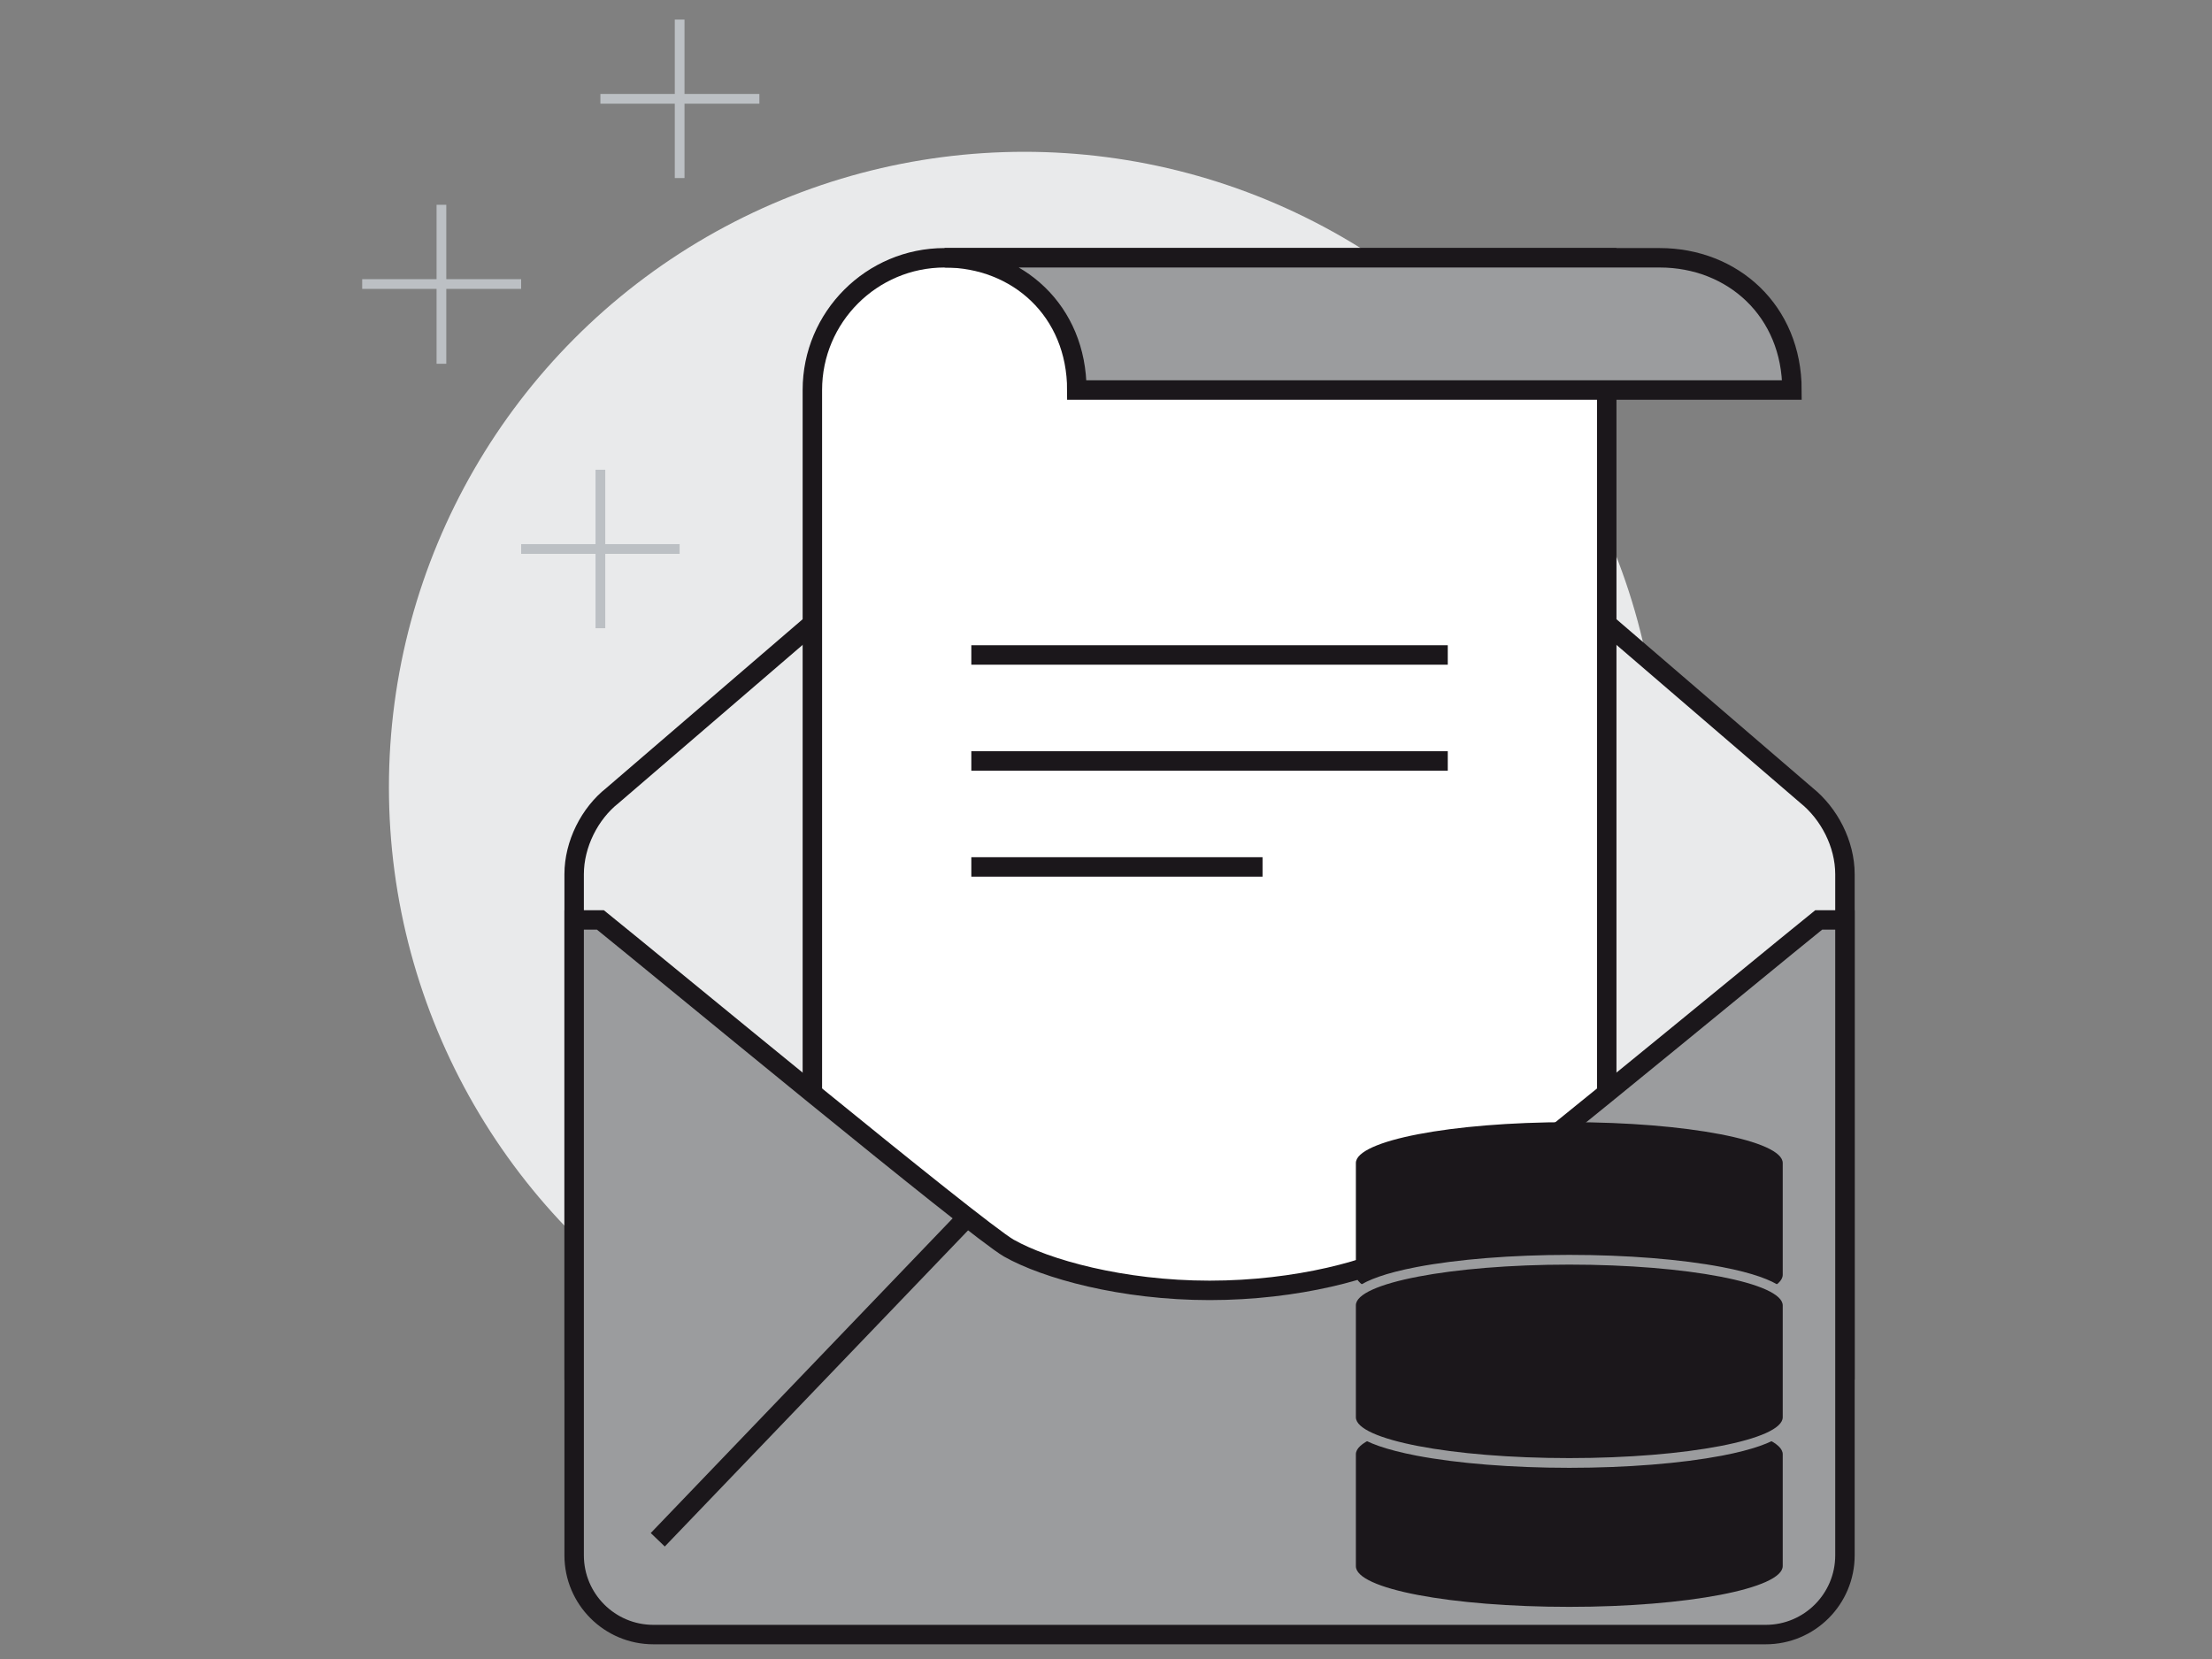 <?xml version="1.0" encoding="utf-8"?>
<!-- Generator: Adobe Illustrator 20.0.0, SVG Export Plug-In . SVG Version: 6.00 Build 0)  -->
<svg xmlns="http://www.w3.org/2000/svg" version="1.1" width="100" height="75"><rect width="100%" height="100%" fill="#808080" stroke="none"/><svg xmlns:xlink="http://www.w3.org/1999/xlink" version="1.1" id="Ebene_1" x="0" y="0" viewBox="0 0 455 340" style="enable-background:new 0 0 455 340;" xml:space="preserve" width="100" height="75">
<style type="text/css">
	.st0{fill:#E9EAEB;}
	.st1{fill:none;stroke:#BCC0C4;stroke-width:2;stroke-miterlimit:10;}
	.st2{fill:#E9EAEB;stroke:#1B171B;stroke-width:4;stroke-miterlimit:10;}
	.st3{fill:#FFFFFF;stroke:#1B171B;stroke-width:4;stroke-miterlimit:10;}
	.st4{fill:#9B9C9E;stroke:#1B171B;stroke-width:4;stroke-miterlimit:10;}
	.st5{fill:none;stroke:#1B171B;stroke-width:4;stroke-miterlimit:10;}
	.st6{fill:#1B171B;}
	.st7{fill:#9B9C9E;}
</style>
<g>
	<circle class="st0" cx="210.7" cy="161.3" r="130.7"/>
	<g>
		<line class="st1" x1="123.5" y1="96" x2="123.5" y2="128.6"/>
		<line class="st1" x1="107.2" y1="112.3" x2="139.8" y2="112.3"/>
	</g>
	<g>
		<line class="st1" x1="139.8" y1="3.4" x2="139.8" y2="36"/>
		<line class="st1" x1="123.5" y1="19.7" x2="156.2" y2="19.7"/>
	</g>
	<g>
		<line class="st1" x1="90.8" y1="41.5" x2="90.8" y2="74.2"/>
		<line class="st1" x1="74.5" y1="57.8" x2="107.2" y2="57.8"/>
	</g>
	<path class="st2" d="M379.5,281.2v-102c0-6.3-3.3-12.5-7.9-16.2l-39.9-34.3h-82.9h-82.9L126,163c-4.7,3.7-7.9,10-7.9,16.2v102   H379.5z"/>
	<path class="st3" d="M330.5,319.3V52.4H194.3c-15,0-27.2,12.2-27.2,27.2v239.7H330.5z"/>
	<path class="st4" d="M374.1,188.6c-11.8,9.5-77.1,63.5-84,67.5c-7.5,4.4-23.3,8.7-41.3,8.7c-18,0-33.7-4.4-41.3-8.7   c-6.9-4-72.2-58-84-67.5h-5.4v130.7c0,9,7.3,16.3,16.3,16.3h114.4h114.4c9,0,16.3-7.3,16.3-16.3V188.6H374.1z"/>
	<g>
		<line class="st5" x1="300.6" y1="249.7" x2="364.4" y2="316.1"/>
		<line class="st5" x1="135.3" y1="316.1" x2="199" y2="249.7"/>
	</g>
	<g>
		<line class="st5" x1="199.8" y1="134.1" x2="297.8" y2="134.1"/>
		<line class="st5" x1="199.8" y1="155.9" x2="297.8" y2="155.9"/>
		<line class="st5" x1="199.8" y1="177.7" x2="259.7" y2="177.7"/>
	</g>
	<path class="st4" d="M368.6,79.6c0-16.3-12.2-27.2-27.2-27.2H194.3c15,0,27.2,10.9,27.2,27.2H368.6z"/>
</g>
<g>
	<path class="st6" d="M322.8,230.2c-24.3,0-43.9,3.8-43.9,8.4v23c0,4.6,19.7,8.4,43.9,8.4c24.3,0,43.9-3.8,43.9-8.4v-23   C366.7,234,347,230.2,322.8,230.2z"/>
	<path class="st6" d="M322.8,329.9c24.3,0,43.9-3.8,43.9-8.4v-23c0-4.6-19.7-8.4-43.9-8.4c-24.3,0-43.9,3.8-43.9,8.4v23   C278.8,326.2,298.5,329.9,322.8,329.9z"/>
	<g>
		<path class="st6" d="M322.8,300.2c-18.1,0-44.9-2.5-44.9-9.4v-23c0-6.9,26.9-9.4,44.9-9.4s44.9,2.5,44.9,9.4v23    C367.7,297.7,340.8,300.2,322.8,300.2z"/>
		<path class="st7" d="M322.8,259.5c24.3,0,43.9,3.8,43.9,8.4v23c0,4.6-19.7,8.4-43.9,8.4c-24.3,0-43.9-3.8-43.9-8.4v-23    C278.8,263.3,298.5,259.5,322.8,259.5 M322.8,257.5c-11.8,0-23,0.9-31.4,2.5c-13,2.5-14.5,5.7-14.5,7.9v23c0,2.2,1.5,5.4,14.5,7.9    c8.4,1.6,19.6,2.5,31.4,2.5c11.8,0,23-0.9,31.4-2.5c13-2.5,14.5-5.7,14.5-7.9v-23c0-2.2-1.5-5.4-14.5-7.9    C345.8,258.4,334.6,257.5,322.8,257.5L322.8,257.5z"/>
	</g>
</g>
</svg></svg>
